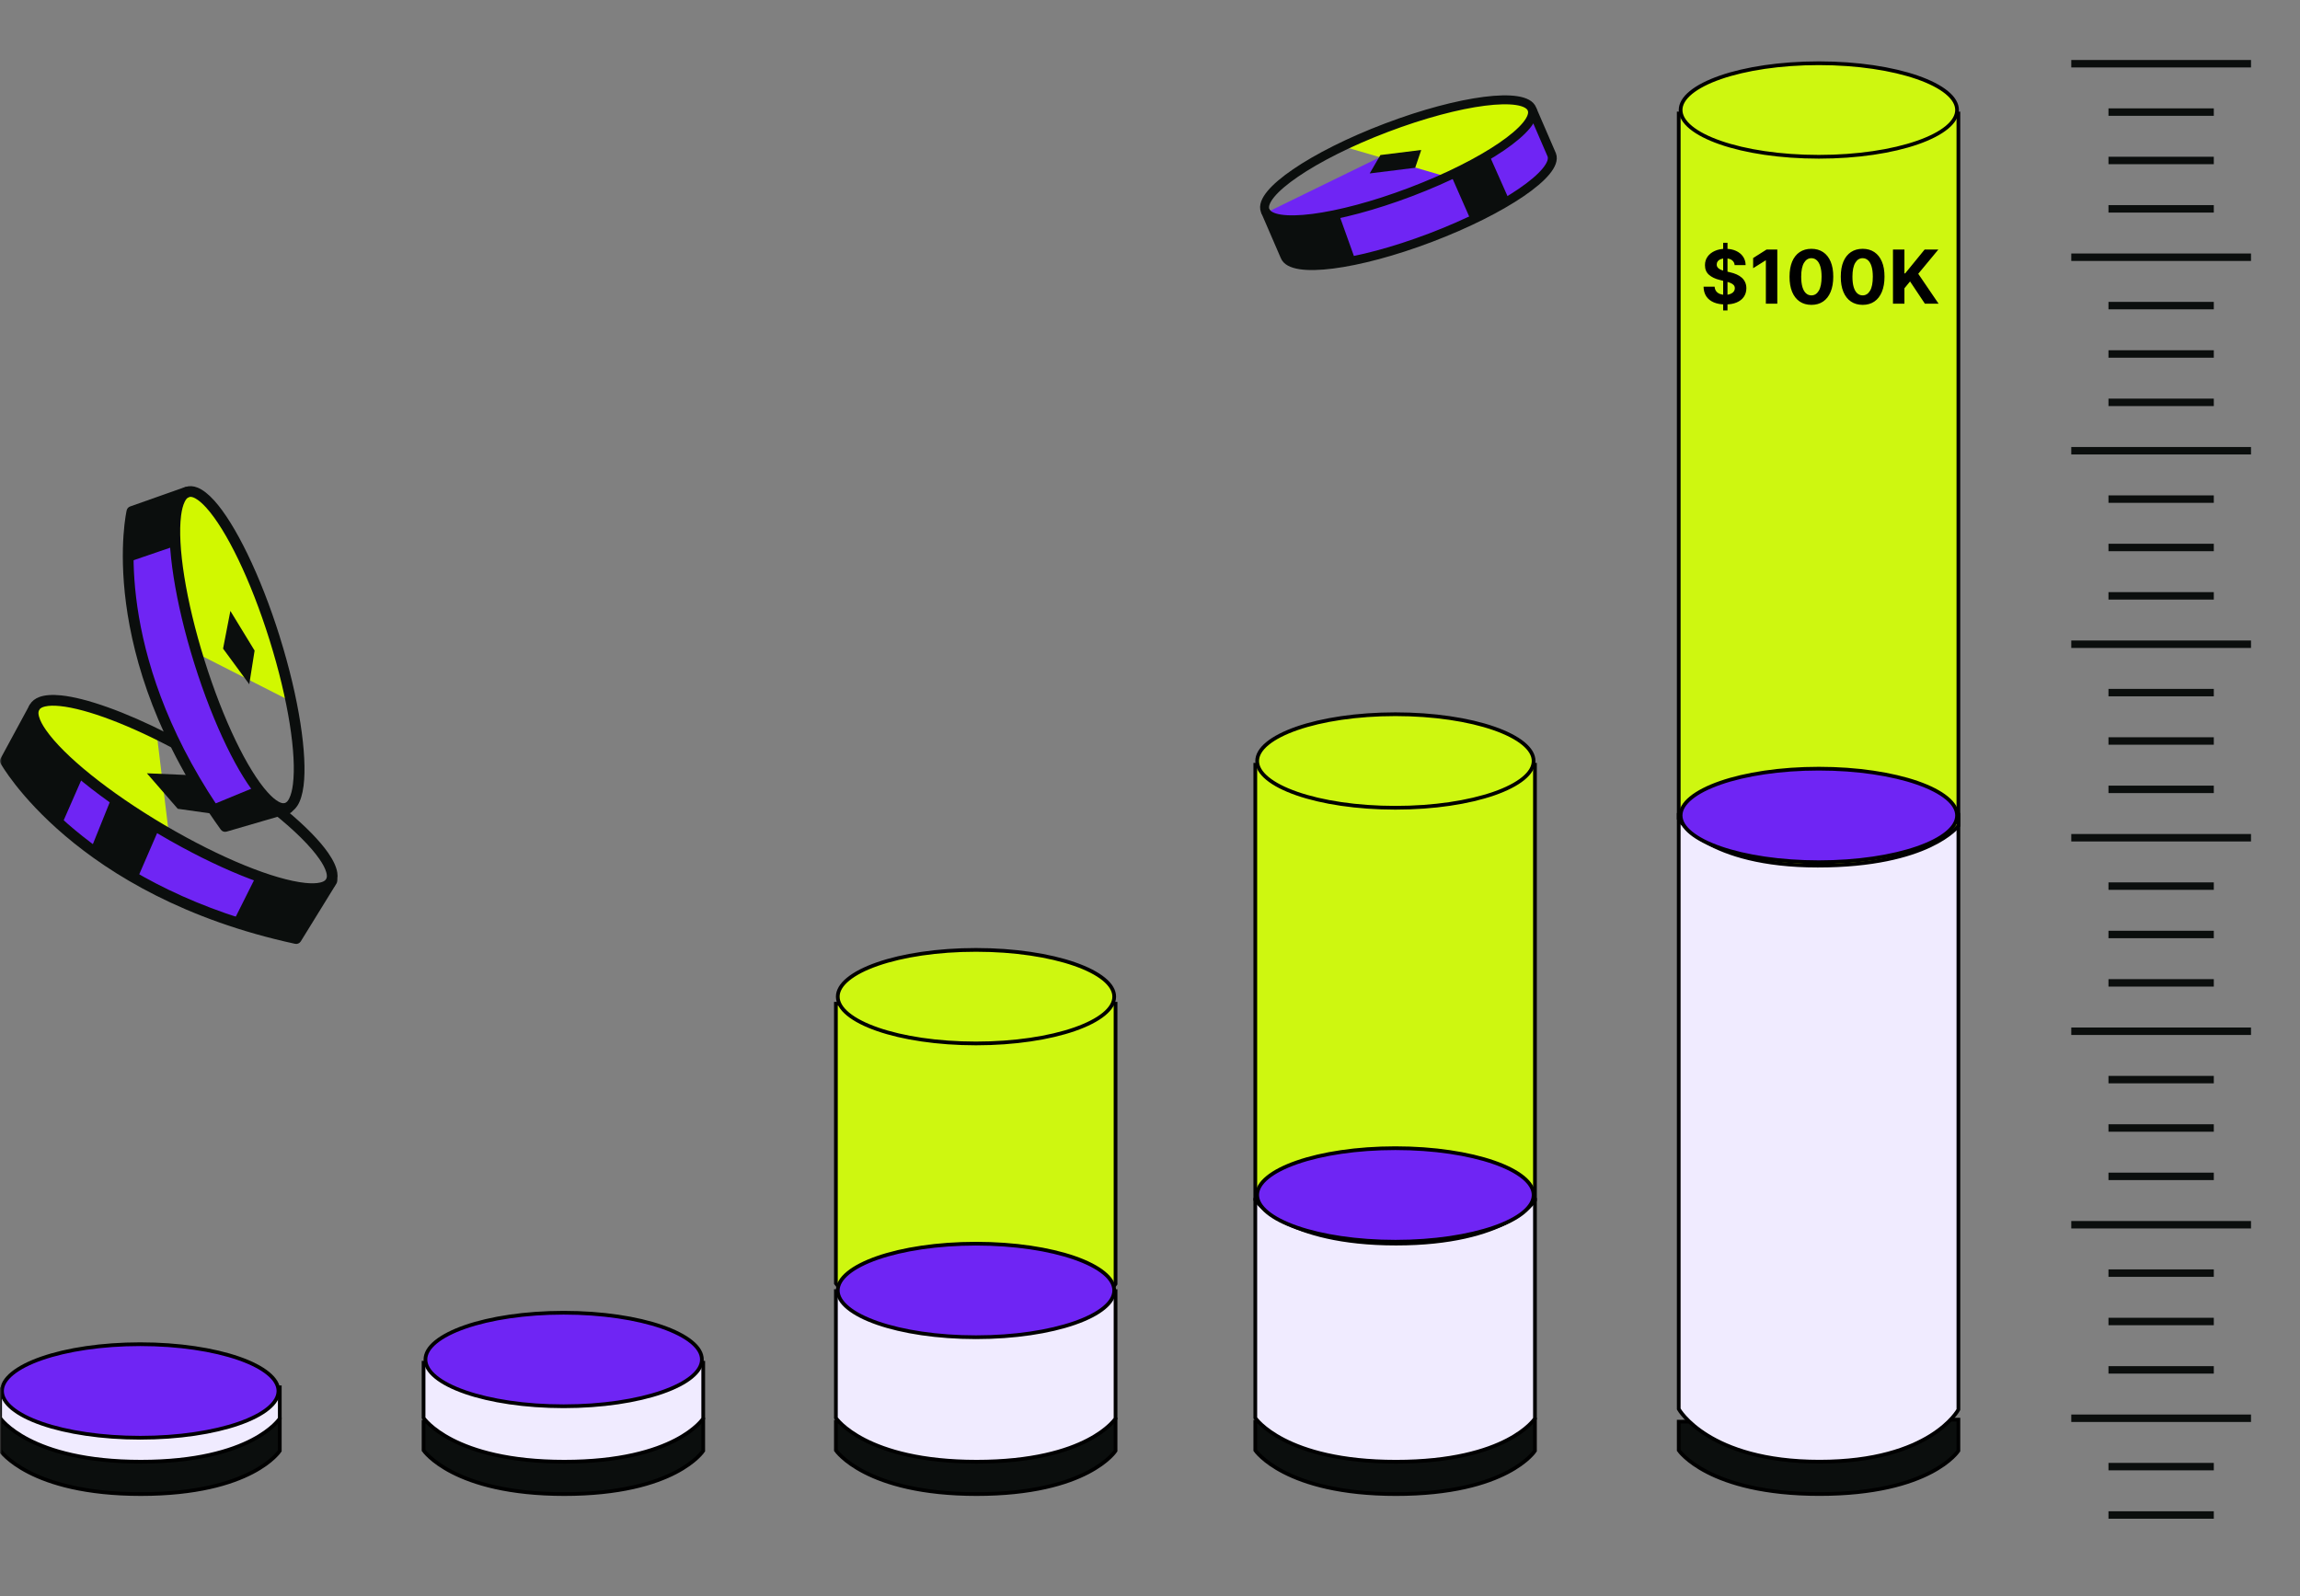<svg width="618" height="429" viewBox="0 0 618 429" fill="none" xmlns="http://www.w3.org/2000/svg">
<rect x="0" y="0" width="618" height="429" fill="#808080" stroke="none"/>
<mask id="mask0_1_18149" style="mask-type:alpha" maskUnits="userSpaceOnUse" x="0" y="0" width="618" height="429">
<rect width="618" height="429" fill="#4201FF"/>
</mask>
<g mask="url(#mask0_1_18149)">
<path d="M412.057 30.668L417.724 42.52C417.724 42.52 414.396 47.538 412.292 49.235C410.194 50.932 393.376 60.673 385.085 63.6C376.787 66.526 363.137 70.134 357.999 70.836C352.861 71.537 346.146 70.361 345.565 69.9C344.984 69.433 340.073 57.233 340.073 57.233L387.19 34.235L412.057 30.674V30.668Z" fill="#6F25F4"/>
<path d="M360.817 39.333L388.865 47.544C388.865 47.544 402.876 39.841 406.264 37.623C409.644 35.404 411.876 30.153 411.876 30.153C411.876 30.153 412.049 26.244 403.932 26.652C395.814 27.059 370.418 32.825 360.817 39.34" fill="#D2F800"/>
<path d="M380.247 45.085L368.027 46.608L370.906 41.664L381.883 40.301L380.254 45.085H380.247Z" fill="#0B0E0D"/>
<path d="M340.733 57.82L345.951 70.201C347.548 70.689 349.191 71.029 350.855 71.216C352.839 71.33 364.084 69.62 364.084 69.62L359.641 57.206C359.641 57.206 347.187 60.666 340.726 57.827" fill="#0B0E0D"/>
<path d="M389.861 47.038L395.233 59.258L405.583 53.886L400.057 41.432L389.861 47.038Z" fill="#0B0E0D"/>
<path d="M372.51 34.328C392.313 26.805 409.831 24.567 411.642 29.331C413.453 34.094 398.867 44.056 379.064 51.573C359.26 59.096 341.742 61.334 339.932 56.57C338.121 51.807 352.706 41.845 372.51 34.328Z" stroke="#0B0E0D" stroke-width="2.4" stroke-miterlimit="12"/>
<path d="M411.642 29.344L416.954 41.631C418.745 46.408 404.18 56.35 384.376 63.873C364.573 71.397 347.054 73.628 345.243 68.871L339.932 56.584" stroke="#0B0E0D" stroke-width="2.4" stroke-miterlimit="12"/>
<path d="M0.033 389.742V382.054L75.176 381.508V389.876C75.176 389.876 67.756 401.497 37.846 401.497C7.936 401.497 0.033 389.742 0.033 389.742Z" fill="#0B0E0D" stroke="black"/>
<path d="M0.033 381.053V373.365L75.176 372.819V381.186C75.176 381.186 67.756 392.808 37.846 392.808C7.936 392.808 0.033 381.053 0.033 381.053Z" fill="#F0EBFF" stroke="black"/>
<path d="M74.817 373.794C74.817 375.388 73.887 376.979 72.041 378.494C70.199 380.006 67.503 381.39 64.128 382.561C57.382 384.903 48.03 386.361 37.676 386.361C27.322 386.361 17.97 384.903 11.224 382.561C7.848 381.39 5.153 380.006 3.31 378.494C1.465 376.979 0.535 375.388 0.535 373.794C0.535 372.2 1.465 370.609 3.31 369.094C5.153 367.582 7.848 366.198 11.224 365.026C17.97 362.684 27.322 361.226 37.676 361.226C48.03 361.226 57.382 362.684 64.128 365.026C67.503 366.198 70.199 367.582 72.041 369.094C73.887 370.609 74.817 372.2 74.817 373.794Z" fill="#6F25F4" stroke="black"/>
<path d="M113.81 389.743V382.054L188.953 381.509V389.876C188.953 389.876 181.532 401.498 151.623 401.498C121.713 401.498 113.81 389.743 113.81 389.743Z" fill="#0B0E0D" stroke="black"/>
<path d="M113.81 381.052L113.81 366.21H188.953V381.186C188.953 381.186 181.533 392.808 151.623 392.808C121.713 392.808 113.81 381.052 113.81 381.052Z" fill="#F0EBFF" stroke="black"/>
<path d="M188.594 365.336C188.594 366.93 187.664 368.521 185.818 370.036C183.976 371.548 181.28 372.932 177.905 374.104C171.159 376.446 161.806 377.904 151.453 377.904C141.099 377.904 131.747 376.446 125.001 374.104C121.625 372.932 118.929 371.548 117.087 370.036C115.242 368.521 114.312 366.93 114.312 365.336C114.312 363.742 115.242 362.151 117.087 360.636C118.929 359.124 121.625 357.74 125.001 356.568C131.747 354.226 141.099 352.769 151.453 352.769C161.806 352.769 171.159 354.226 177.905 356.568C181.28 357.74 183.976 359.124 185.818 360.636C187.664 362.151 188.594 363.742 188.594 365.336Z" fill="#6F25F4" stroke="black"/>
<path d="M224.601 389.743V382.054L299.744 381.509V389.876C299.744 389.876 292.323 401.498 262.413 401.498C232.503 401.498 224.601 389.743 224.601 389.743Z" fill="#0B0E0D" stroke="black"/>
<path d="M224.601 381.053L224.601 346.955H299.744V381.187C299.744 381.187 292.323 392.808 262.413 392.808C232.503 392.808 224.601 381.053 224.601 381.053Z" fill="#F0EBFF" stroke="black"/>
<path d="M224.601 344.887L224.601 269.73H299.744V345.021C299.744 345.021 292.323 356.642 262.413 356.642C232.503 356.642 224.601 344.887 224.601 344.887Z" fill="#CEF710" stroke="black"/>
<path d="M299.384 346.783C299.384 348.377 298.455 349.968 296.609 351.483C294.767 352.995 292.071 354.379 288.695 355.551C281.949 357.893 272.597 359.35 262.243 359.35C251.89 359.35 242.537 357.893 235.791 355.551C232.416 354.379 229.72 352.995 227.878 351.483C226.032 349.968 225.103 348.377 225.103 346.783C225.103 345.189 226.032 343.598 227.878 342.083C229.72 340.571 232.416 339.187 235.791 338.015C242.537 335.673 251.89 334.215 262.243 334.215C272.597 334.215 281.949 335.673 288.695 338.015C292.071 339.187 294.767 340.571 296.609 342.083C298.455 343.598 299.384 345.189 299.384 346.783Z" fill="#6F25F4" stroke="black"/>
<path d="M299.384 267.833C299.384 269.427 298.455 271.018 296.609 272.533C294.767 274.045 292.071 275.429 288.695 276.6C281.949 278.942 272.597 280.4 262.243 280.4C251.89 280.4 242.537 278.942 235.791 276.6C232.416 275.429 229.72 274.045 227.878 272.533C226.032 271.018 225.103 269.427 225.103 267.833C225.103 266.239 226.032 264.648 227.878 263.133C229.72 261.621 232.416 260.237 235.791 259.065C242.537 256.723 251.89 255.265 262.243 255.265C272.597 255.265 281.949 256.723 288.695 259.065C292.071 260.237 294.767 261.621 296.609 263.133C298.455 264.648 299.384 266.239 299.384 267.833Z" fill="#CEF710" stroke="black"/>
<path d="M337.293 389.745V382.057L412.436 381.511V389.879C412.436 389.879 405.015 401.5 375.105 401.5C345.196 401.5 337.293 389.745 337.293 389.745Z" fill="#0B0E0D" stroke="black"/>
<path d="M337.293 381.056L337.293 322.421L412.436 322.42V381.189C412.436 381.189 405.016 392.811 375.106 392.811C345.196 392.811 337.293 381.056 337.293 381.056Z" fill="#F0EBFF" stroke="black"/>
<path d="M337.293 322.434V205.505H412.436V322.568C412.436 322.568 405.015 334.189 375.105 334.189C345.196 334.189 337.293 322.434 337.293 322.434Z" fill="#CEF710" stroke="black"/>
<path d="M412.076 321.122C412.076 322.716 411.147 324.307 409.301 325.822C407.459 327.334 404.763 328.718 401.388 329.89C394.642 332.232 385.289 333.689 374.936 333.689C364.582 333.689 355.23 332.232 348.484 329.89C345.108 328.718 342.412 327.334 340.57 325.822C338.724 324.307 337.795 322.716 337.795 321.122C337.795 319.528 338.724 317.937 340.57 316.422C342.412 314.91 345.108 313.526 348.484 312.354C355.23 310.012 364.582 308.554 374.936 308.554C385.289 308.554 394.642 310.012 401.388 312.354C404.763 313.526 407.459 314.91 409.301 316.422C411.147 317.937 412.076 319.528 412.076 321.122Z" fill="#6F25F4" stroke="black"/>
<path d="M412.076 204.5C412.076 206.094 411.147 207.685 409.301 209.2C407.459 210.712 404.763 212.096 401.388 213.268C394.642 215.61 385.289 217.068 374.936 217.068C364.582 217.068 355.23 215.61 348.484 213.268C345.108 212.096 342.412 210.712 340.57 209.2C338.724 207.685 337.795 206.094 337.795 204.5C337.795 202.906 338.724 201.315 340.57 199.8C342.412 198.288 345.108 196.904 348.484 195.732C355.23 193.39 364.582 191.933 374.936 191.933C385.289 191.933 394.642 193.39 401.388 195.732C404.763 196.904 407.459 198.288 409.301 199.8C411.147 201.315 412.076 202.906 412.076 204.5Z" fill="#CEF710" stroke="black"/>
<path d="M451.069 389.733V382.045L526.212 381.499V389.867C526.212 389.867 518.792 401.488 488.882 401.488C458.972 401.488 451.069 389.733 451.069 389.733Z" fill="#0B0E0D" stroke="black"/>
<path d="M451.07 378.645L451.069 218.959H526.213V378.806C526.213 378.806 518.792 392.798 488.882 392.798C458.972 392.798 451.07 378.645 451.07 378.645Z" fill="#F0EBFF" stroke="black"/>
<path d="M451.069 220.062V30.487H526.212V221.892C526.212 221.892 518.332 232.62 488.422 232.62C458.512 232.62 451.069 220.062 451.069 220.062Z" fill="#CEF710" stroke="black"/>
<path d="M463.007 83.425V65.243H464.172V83.425H463.007ZM466.096 71.245C466.039 70.672 465.796 70.227 465.365 69.909C464.934 69.592 464.349 69.434 463.61 69.434C463.109 69.434 462.685 69.505 462.339 69.647C461.993 69.784 461.728 69.976 461.544 70.222C461.364 70.468 461.274 70.748 461.274 71.06C461.264 71.32 461.319 71.548 461.437 71.742C461.56 71.936 461.728 72.104 461.941 72.246C462.154 72.383 462.401 72.504 462.68 72.608C462.959 72.708 463.258 72.793 463.575 72.864L464.882 73.177C465.516 73.319 466.099 73.508 466.629 73.745C467.159 73.981 467.618 74.273 468.007 74.618C468.395 74.964 468.696 75.371 468.909 75.84C469.127 76.309 469.238 76.846 469.243 77.452C469.238 78.342 469.011 79.114 468.561 79.767C468.116 80.416 467.472 80.92 466.629 81.28C465.791 81.635 464.78 81.813 463.596 81.813C462.422 81.813 461.399 81.633 460.528 81.273C459.662 80.913 458.984 80.381 458.497 79.675C458.014 78.965 457.761 78.087 457.737 77.04H460.713C460.746 77.528 460.886 77.935 461.132 78.262C461.383 78.584 461.717 78.828 462.133 78.993C462.555 79.154 463.03 79.235 463.561 79.235C464.082 79.235 464.534 79.159 464.917 79.007C465.306 78.856 465.606 78.645 465.819 78.375C466.032 78.106 466.139 77.795 466.139 77.445C466.139 77.118 466.042 76.844 465.848 76.621C465.658 76.399 465.379 76.209 465.01 76.053C464.645 75.897 464.198 75.755 463.667 75.627L462.083 75.229C460.857 74.931 459.889 74.464 459.179 73.83C458.468 73.195 458.116 72.341 458.12 71.266C458.116 70.385 458.35 69.616 458.824 68.958C459.302 68.3 459.958 67.786 460.791 67.417C461.624 67.047 462.571 66.863 463.632 66.863C464.711 66.863 465.654 67.047 466.458 67.417C467.268 67.786 467.898 68.3 468.348 68.958C468.797 69.616 469.029 70.378 469.044 71.245H466.096ZM477.554 67.061V81.607H474.479V69.981H474.393L471.062 72.069V69.341L474.663 67.061H477.554ZM486.714 81.927C485.493 81.922 484.441 81.621 483.561 81.025C482.685 80.428 482.01 79.564 481.537 78.432C481.068 77.301 480.836 75.939 480.841 74.348C480.841 72.762 481.075 71.41 481.544 70.293C482.017 69.176 482.692 68.326 483.568 67.743C484.449 67.156 485.497 66.863 486.714 66.863C487.931 66.863 488.977 67.156 489.853 67.743C490.734 68.33 491.411 69.183 491.885 70.3C492.358 71.413 492.592 72.762 492.588 74.348C492.588 75.944 492.351 77.308 491.877 78.439C491.409 79.571 490.736 80.435 489.86 81.032C488.984 81.628 487.936 81.927 486.714 81.927ZM486.714 79.377C487.547 79.377 488.213 78.958 488.71 78.12C489.207 77.282 489.453 76.025 489.449 74.348C489.449 73.245 489.335 72.327 489.108 71.593C488.885 70.859 488.568 70.307 488.156 69.938C487.749 69.569 487.268 69.384 486.714 69.384C485.886 69.384 485.223 69.798 484.725 70.627C484.228 71.455 483.977 72.696 483.973 74.348C483.973 75.466 484.084 76.399 484.306 77.147C484.534 77.89 484.853 78.449 485.265 78.823C485.677 79.192 486.16 79.377 486.714 79.377ZM500.484 81.927C499.262 81.922 498.211 81.621 497.33 81.025C496.454 80.428 495.78 79.564 495.306 78.432C494.837 77.301 494.605 75.939 494.61 74.348C494.61 72.762 494.844 71.41 495.313 70.293C495.787 69.176 496.461 68.326 497.337 67.743C498.218 67.156 499.267 66.863 500.484 66.863C501.701 66.863 502.747 67.156 503.623 67.743C504.504 68.33 505.181 69.183 505.654 70.3C506.128 71.413 506.362 72.762 506.357 74.348C506.357 75.944 506.121 77.308 505.647 78.439C505.178 79.571 504.506 80.435 503.63 81.032C502.754 81.628 501.705 81.927 500.484 81.927ZM500.484 79.377C501.317 79.377 501.982 78.958 502.479 78.12C502.977 77.282 503.223 76.025 503.218 74.348C503.218 73.245 503.104 72.327 502.877 71.593C502.655 70.859 502.337 70.307 501.925 69.938C501.518 69.569 501.038 69.384 500.484 69.384C499.655 69.384 498.992 69.798 498.495 70.627C497.998 71.455 497.747 72.696 497.742 74.348C497.742 75.466 497.853 76.399 498.076 77.147C498.303 77.89 498.623 78.449 499.035 78.823C499.447 79.192 499.93 79.377 500.484 79.377ZM508.635 81.607V67.061H511.711V73.475H511.902L517.137 67.061H520.823L515.425 73.574L520.887 81.607H517.208L513.223 75.627L511.711 77.473V81.607H508.635Z" fill="black"/>
<path d="M525.853 219.133C525.853 220.727 524.923 222.318 523.078 223.833C521.235 225.345 518.54 226.729 515.164 227.901C508.418 230.243 499.066 231.7 488.712 231.7C478.358 231.7 469.006 230.243 462.26 227.901C458.885 226.729 456.189 225.345 454.347 223.833C452.501 222.318 451.571 220.727 451.571 219.133C451.571 217.539 452.501 215.948 454.347 214.433C456.189 212.921 458.885 211.537 462.26 210.365C469.006 208.023 478.358 206.565 488.712 206.565C499.066 206.565 508.418 208.023 515.164 210.365C518.54 211.537 521.235 212.921 523.078 214.433C524.923 215.948 525.853 217.539 525.853 219.133Z" fill="#6F25F4" stroke="black"/>
<path d="M525.853 29.561C525.853 31.155 524.923 32.746 523.078 34.261C521.235 35.773 518.54 37.157 515.164 38.329C508.418 40.671 499.066 42.129 488.712 42.129C478.358 42.129 469.006 40.671 462.26 38.329C458.885 37.157 456.189 35.773 454.347 34.261C452.501 32.746 451.571 31.155 451.571 29.561C451.571 27.967 452.501 26.376 454.347 24.861C456.189 23.349 458.885 21.965 462.26 20.793C469.006 18.451 478.358 16.994 488.712 16.994C499.066 16.994 508.418 18.451 515.164 20.793C518.54 21.965 521.235 23.349 523.078 24.861C524.923 26.376 525.853 27.967 525.853 29.561Z" fill="#CEF710" stroke="black"/>
<path d="M556.541 17.123H604.837" stroke="#0B0E0D" stroke-width="2"/>
<path d="M566.539 30.123H594.839" stroke="#0B0E0D" stroke-width="2"/>
<path d="M566.539 43.123H594.839" stroke="#0B0E0D" stroke-width="2"/>
<path d="M566.539 56.123H594.839" stroke="#0B0E0D" stroke-width="2"/>
<path d="M556.541 69.124H604.837" stroke="#0B0E0D" stroke-width="2"/>
<path d="M566.539 82.124H594.839" stroke="#0B0E0D" stroke-width="2"/>
<path d="M566.539 95.124H594.839" stroke="#0B0E0D" stroke-width="2"/>
<path d="M566.539 108.124H594.839" stroke="#0B0E0D" stroke-width="2"/>
<path d="M556.541 121.124H604.837" stroke="#0B0E0D" stroke-width="2"/>
<path d="M566.539 134.124H594.839" stroke="#0B0E0D" stroke-width="2"/>
<path d="M566.539 147.124H594.839" stroke="#0B0E0D" stroke-width="2"/>
<path d="M566.539 160.124H594.839" stroke="#0B0E0D" stroke-width="2"/>
<path d="M556.541 173.124H604.837" stroke="#0B0E0D" stroke-width="2"/>
<path d="M566.539 186.124H594.839" stroke="#0B0E0D" stroke-width="2"/>
<path d="M566.539 199.124H594.839" stroke="#0B0E0D" stroke-width="2"/>
<path d="M566.539 212.124H594.839" stroke="#0B0E0D" stroke-width="2"/>
<path d="M556.541 225.124H604.837" stroke="#0B0E0D" stroke-width="2"/>
<path d="M566.539 238.124H594.839" stroke="#0B0E0D" stroke-width="2"/>
<path d="M566.539 251.124H594.839" stroke="#0B0E0D" stroke-width="2"/>
<path d="M566.539 264.124H594.839" stroke="#0B0E0D" stroke-width="2"/>
<path d="M556.541 277.124H604.837" stroke="#0B0E0D" stroke-width="2"/>
<path d="M566.539 290.124H594.839" stroke="#0B0E0D" stroke-width="2"/>
<path d="M566.539 303.124H594.839" stroke="#0B0E0D" stroke-width="2"/>
<path d="M566.539 316.124H594.839" stroke="#0B0E0D" stroke-width="2"/>
<path d="M556.541 329.124H604.837" stroke="#0B0E0D" stroke-width="2"/>
<path d="M566.539 342.124H594.839" stroke="#0B0E0D" stroke-width="2"/>
<path d="M566.539 355.124H594.839" stroke="#0B0E0D" stroke-width="2"/>
<path d="M566.539 368.124H594.839" stroke="#0B0E0D" stroke-width="2"/>
<path d="M556.541 381.124H604.837" stroke="#0B0E0D" stroke-width="2"/>
<path d="M566.539 394.124H594.839" stroke="#0B0E0D" stroke-width="2"/>
<path d="M566.539 407.124H594.839" stroke="#0B0E0D" stroke-width="2"/>
<path fill-rule="evenodd" clip-rule="evenodd" d="M42.117 197.217L45.45 224.712C45.45 224.712 19.518 206.79 15.648 201.66C11.777 196.54 7.542 191.115 10.406 189.067C13.27 187.019 29.689 192.07 29.689 192.07L42.126 197.208L42.117 197.217Z" fill="#D1F800"/>
<path fill-rule="evenodd" clip-rule="evenodd" d="M18.043 207.186C18.043 207.186 30.219 214.268 41.032 221.62C51.846 228.971 58.598 231.592 60.976 232.304C63.353 233.015 80.372 239.169 80.372 239.169L75.721 251.32L57.322 245.67C57.322 245.67 40.919 239.351 26.409 229.335C11.898 219.311 8.366 213.669 8.366 213.669L18.043 207.195V207.186Z" fill="#6F25F4"/>
<path fill-rule="evenodd" clip-rule="evenodd" d="M53.386 175.83L78.433 188.58C78.433 188.58 69.875 157.647 66.013 150.053C62.151 142.468 52.458 125.63 48.17 135.871C43.874 146.121 50.375 165.849 53.395 175.83H53.386Z" fill="#D1F800"/>
<path fill-rule="evenodd" clip-rule="evenodd" d="M34.975 137.8L48.079 135.682C48.079 135.682 46.509 150.558 48.765 160.834C51.021 171.111 56.628 187.844 60.351 196.28C64.074 204.716 67.788 210.358 72.266 216.208C76.745 222.057 60.906 221.545 60.906 221.545C60.906 221.545 52.74 212.311 48.513 202.763C44.287 193.216 36.841 174.626 35.617 169.418C34.393 164.211 34.411 141.549 34.975 137.8Z" fill="#6F25F4"/>
<path fill-rule="evenodd" clip-rule="evenodd" d="M75.164 171.093C80.38 187.757 82.611 202.945 81.569 211.156C81.274 213.499 80.693 215.33 79.894 216.545C79.217 217.587 78.376 218.238 77.412 218.542C76.449 218.845 75.381 218.785 74.236 218.316C72.882 217.769 71.372 216.598 69.784 214.844C64.238 208.691 57.417 194.943 52.201 178.279C46.985 161.615 44.755 146.426 45.796 138.216C46.091 135.872 46.673 134.041 47.471 132.826C48.148 131.785 48.99 131.134 49.953 130.83C50.916 130.526 51.984 130.587 53.138 131.056C54.483 131.602 56.002 132.774 57.59 134.536C63.136 140.689 69.957 154.437 75.173 171.101L75.164 171.093ZM72.413 171.952C67.354 155.791 60.819 142.417 55.438 136.454C54.397 135.3 53.416 134.44 52.505 133.937C51.88 133.599 51.316 133.416 50.812 133.573C50.309 133.729 49.944 134.197 49.632 134.84C49.163 135.777 48.851 137.044 48.651 138.58C47.636 146.548 49.884 161.259 54.943 177.42C60.003 193.58 66.538 206.955 71.919 212.918C72.96 214.072 73.941 214.931 74.852 215.435C75.477 215.773 76.041 215.955 76.544 215.799C77.048 215.643 77.412 215.174 77.725 214.532C78.193 213.595 78.506 212.327 78.705 210.791C79.721 202.824 77.473 188.112 72.413 171.952Z" fill="#0B0E0D"/>
<path fill-rule="evenodd" clip-rule="evenodd" d="M76.946 217.735C82.014 221.944 85.885 225.893 88.167 229.174C89.565 231.179 90.389 232.984 90.624 234.468C90.823 235.727 90.632 236.803 90.111 237.697C89.582 238.591 88.731 239.276 87.534 239.71C86.119 240.222 84.149 240.379 81.711 240.127C73.171 239.25 58.357 233.409 42.761 224.209C27.157 215.009 14.886 204.881 9.982 197.825C8.585 195.82 7.761 194.014 7.526 192.53C7.327 191.272 7.518 190.196 8.038 189.302C8.568 188.408 9.418 187.722 10.616 187.288C12.03 186.776 14.001 186.62 16.439 186.871C23.096 187.557 33.553 191.246 45.226 197.2C45.894 198.875 46.936 200.368 47.934 201.878C35.072 194.9 23.339 190.482 16.144 189.744C14.53 189.579 13.176 189.597 12.117 189.848C11.38 190.022 10.816 190.282 10.529 190.768C10.243 191.254 10.286 191.879 10.494 192.608C10.789 193.659 11.423 194.856 12.352 196.184C17.116 203.032 29.084 212.796 44.228 221.727C59.372 230.658 73.718 236.404 82.014 237.263C83.629 237.428 84.982 237.41 86.041 237.159C86.779 236.985 87.343 236.725 87.629 236.239C87.916 235.753 87.872 235.128 87.664 234.399C87.369 233.348 86.727 232.151 85.807 230.823C83.403 227.369 79.159 223.159 73.596 218.698C73.943 218.577 74.212 218.481 74.325 218.446C75.176 218.186 76.061 217.969 76.946 217.735Z" fill="#0B0E0D"/>
<path fill-rule="evenodd" clip-rule="evenodd" d="M49.571 130.942C50.318 130.673 51.142 131.072 51.411 131.819C51.671 132.565 51.281 133.39 50.535 133.659L36.692 138.545C35.729 144.022 31.242 178.374 61.062 220.424L76.969 215.79C77.733 215.573 78.531 216.007 78.757 216.77C78.983 217.534 78.54 218.333 77.776 218.558L60.888 223.479C60.298 223.653 59.673 223.436 59.317 222.933C25.167 175.388 34.037 137.139 34.037 137.139C34.149 136.662 34.497 136.271 34.956 136.106L49.58 130.942H49.571Z" fill="#0B0E0D"/>
<path fill-rule="evenodd" clip-rule="evenodd" d="M7.829 189.657C8.211 188.963 9.079 188.702 9.782 189.076C10.485 189.458 10.736 190.334 10.363 191.028L3.091 204.446C6.102 209.263 26.549 238.946 78.898 250.594L87.95 235.926C88.366 235.249 89.251 235.041 89.928 235.457C90.605 235.874 90.814 236.768 90.397 237.445L80.816 252.98C80.495 253.493 79.879 253.762 79.288 253.631C19.953 240.786 0.183 205.193 0.183 205.193C-0.06 204.759 -0.06 204.238 0.175 203.804L7.838 189.657H7.829Z" fill="#0B0E0D"/>
<path fill-rule="evenodd" clip-rule="evenodd" d="M35.305 138.226L47.933 133.73C47.933 133.73 46.544 142.67 46.735 146.836L34.333 151.08C34.333 151.08 33.544 143.034 35.314 138.234L35.305 138.226Z" fill="#0B0E0D"/>
<path fill-rule="evenodd" clip-rule="evenodd" d="M68.675 211.469L57.705 215.999C57.705 215.999 60.638 221.094 60.925 221.311C61.211 221.537 70.454 219.211 70.454 219.211L73.934 217.136L68.675 211.469Z" fill="#0B0E0D"/>
<path fill-rule="evenodd" clip-rule="evenodd" d="M2.683 203.85L8.68 191.317C8.68 191.317 12.264 199.051 13.618 200.266C14.972 201.481 22.722 207.626 22.722 207.626L16.491 221.851C16.491 221.851 3.178 211.288 2.683 203.85Z" fill="#0B0E0D"/>
<path fill-rule="evenodd" clip-rule="evenodd" d="M30.288 213.595L24.204 228.705C24.204 228.705 33.395 234.06 36.883 236.178L43.167 221.684L30.288 213.595Z" fill="#0B0E0D"/>
<path fill-rule="evenodd" clip-rule="evenodd" d="M88.364 239.054L80.232 251.864C80.232 251.864 65.4 248.853 62.588 247.863L68.846 235.356C68.846 235.356 83.617 241.441 88.364 239.045V239.054Z" fill="#0B0E0D"/>
<path fill-rule="evenodd" clip-rule="evenodd" d="M39.471 207.805L47.759 217.343L57.575 218.732L50.684 208.282L39.462 207.805H39.471Z" fill="#0B0E0D"/>
<path fill-rule="evenodd" clip-rule="evenodd" d="M59.939 174.294L61.901 164.174L68.41 174.832L66.978 183.876L59.931 174.294H59.939Z" fill="#0B0E0D"/>
</g>
</svg>
